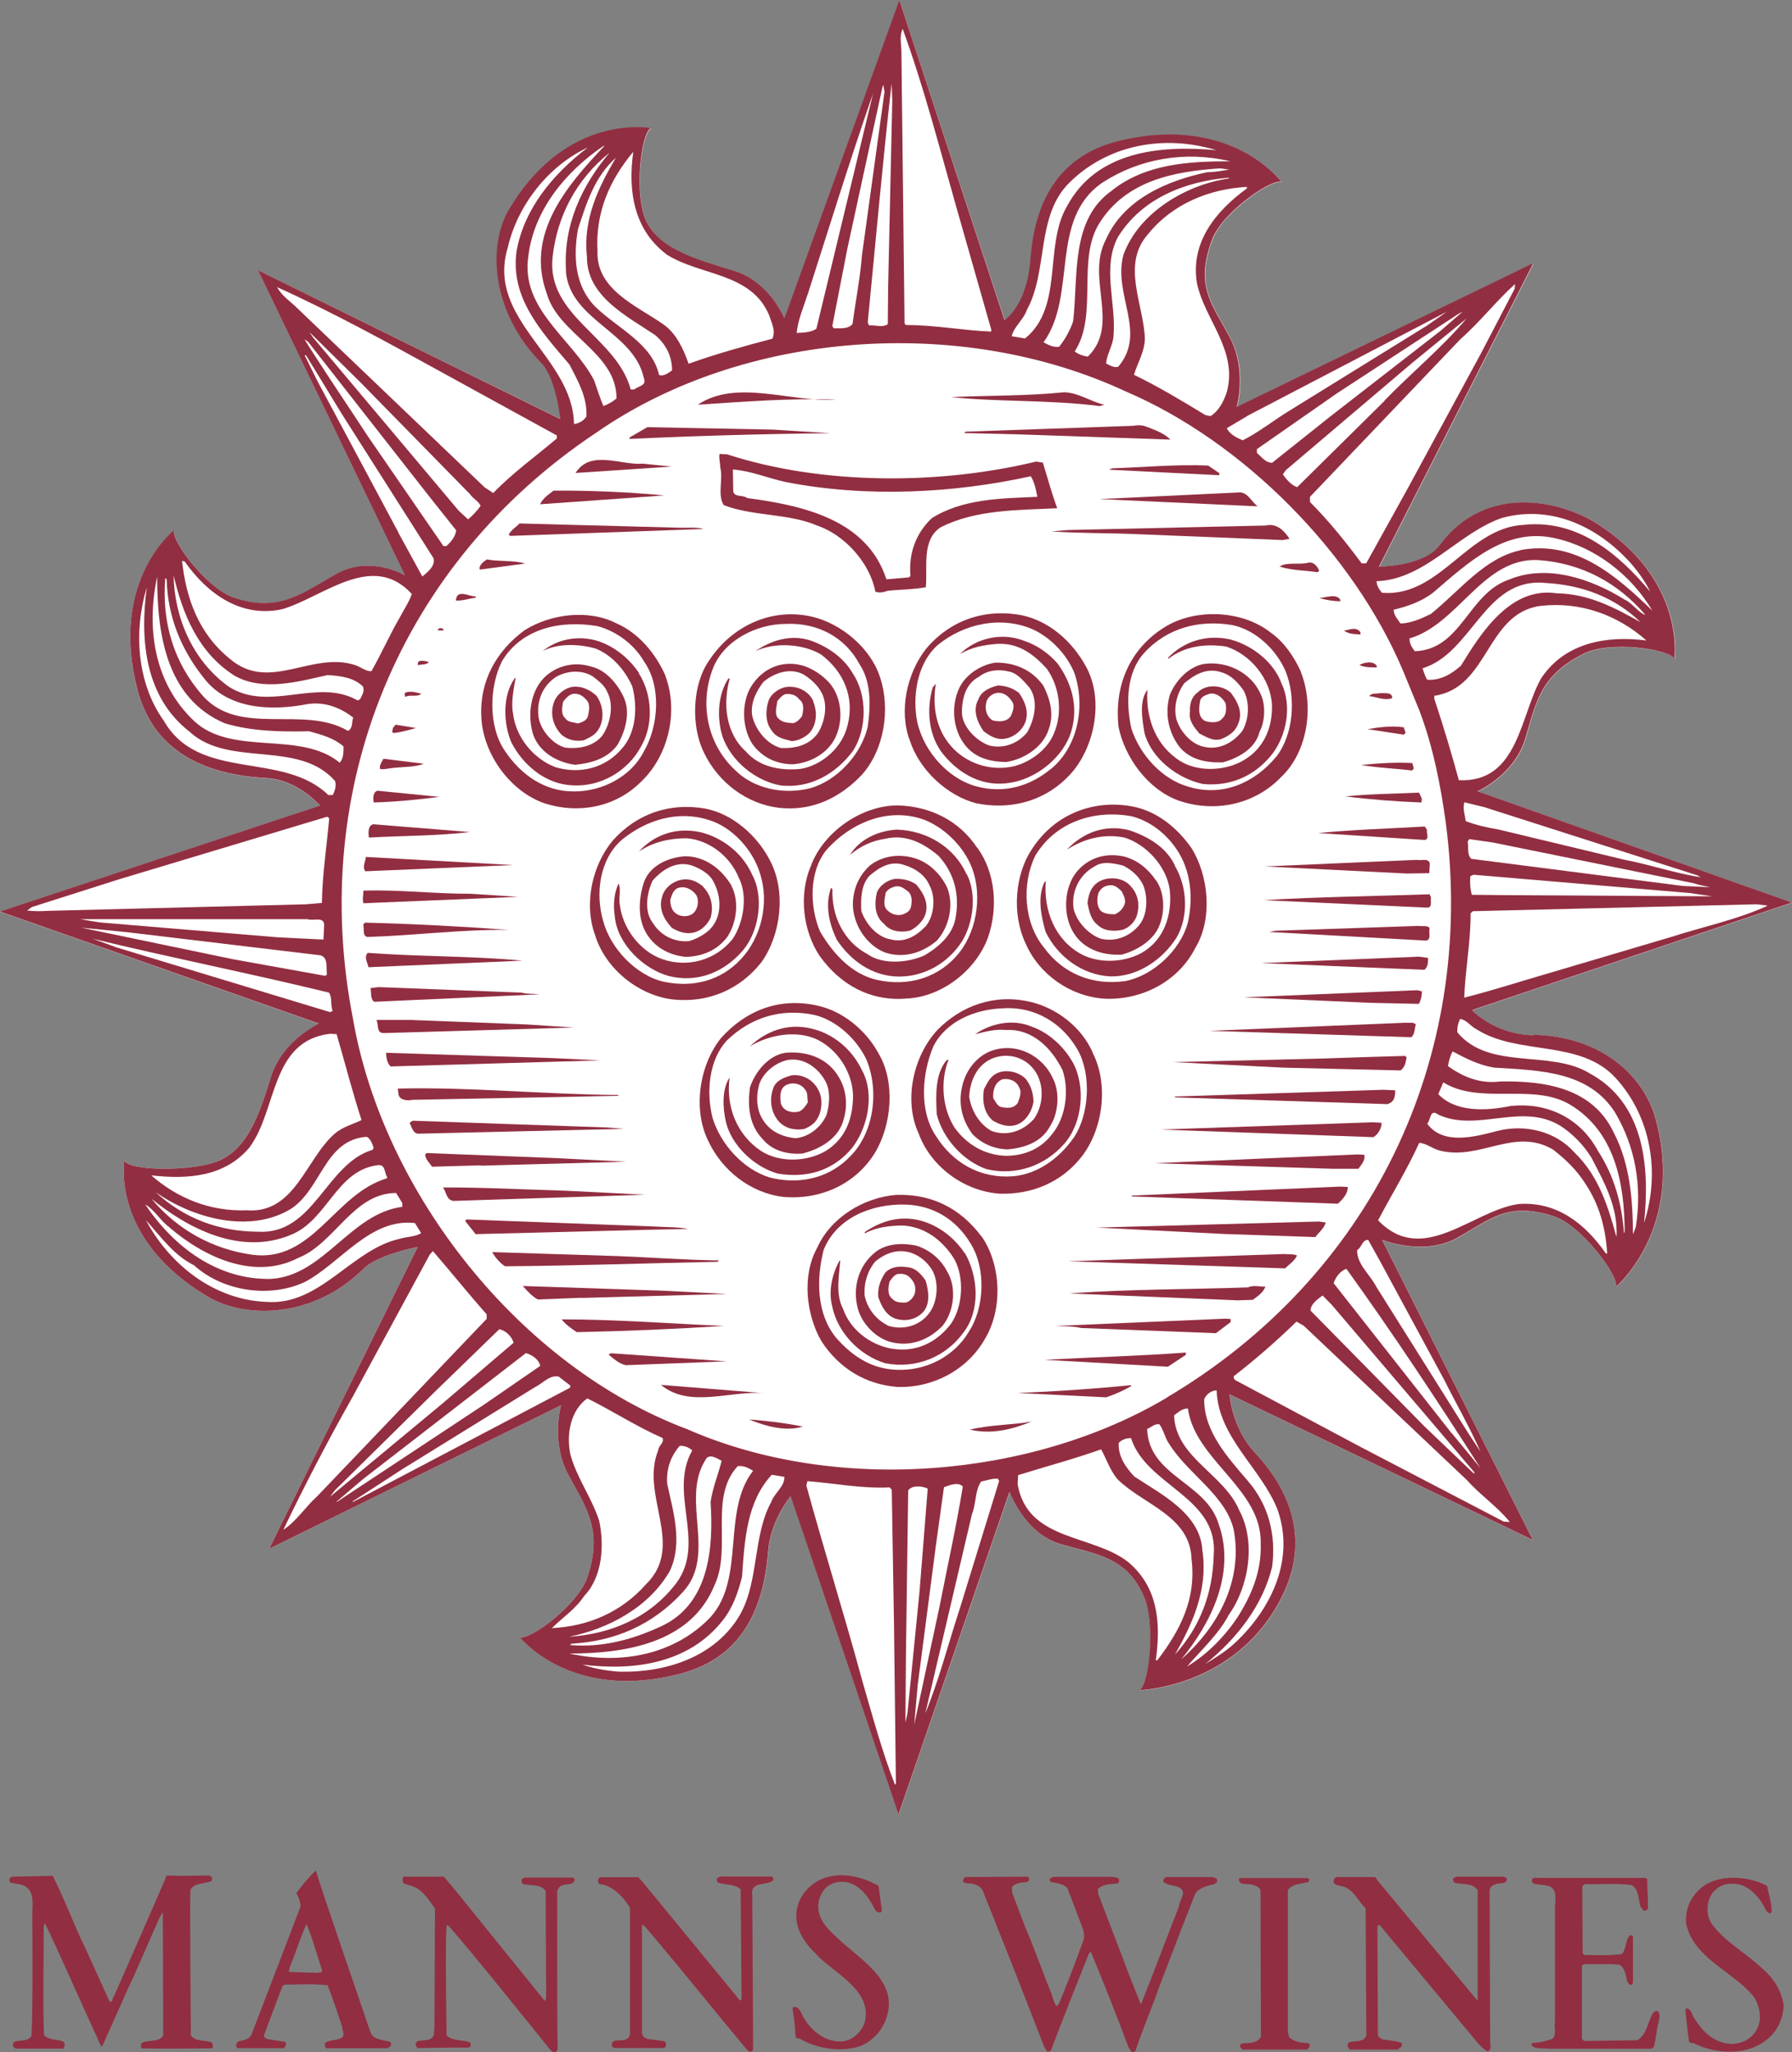 <?xml version="1.0" encoding="UTF-8"?><svg id="a" xmlns="http://www.w3.org/2000/svg" viewBox="0 0 103.65 118.72"><rect x="0" y="0" width="103.65" height="118.72" fill="#808080" stroke="none"/><defs><style>.b{fill:#fff;}.c{fill:#922e41;}</style></defs><path class="b" d="m88.72,59.9c-2.28-.05-3.57-1.46-3.57-1.46l18.51-6.22-18.18-6.44s2.13-.93,2.76-3.04c.62-2.1.86-3.68,3.42-4.94,1.46-.72,4.85-.26,5.21.31,0,0,.67-4.62-4.58-7.87-2-1.24-6.32-2.3-8.99,1.3-.91,1.25-3.52,1.25-3.52,1.25l8.93-17.56-17.16,8.32s.63-2.11-.41-4.05c-.95-1.79-1.87-2.81-1.2-5.06.04-.16.1-.31.15-.47.01-.03.03-.07.04-.11.07-.19.19-.4.33-.61.2-.31.43-.6.71-.86,1.05-1.07,2.53-1.98,2.97-1.85,0,0-2.84-3.88-9.23-2.41-2.39.55-4.94,2.13-5.29,6.89-.2,2.71-1.5,3.52-1.5,3.52L52.03.02l-6.65,18.41s-.83-2.1-2.92-2.74c-2.09-.65-4.57-1.28-5.2-3.21-.51-1.55-.18-4.7.4-5.05,0,0-4.83-.94-8.19,4.69-1.26,2.11-1.05,5.95,1.87,8.91.83.84,1.09,3.21,1.09,3.21L14.93,15.64l8.5,17.65s-1.95-1.16-3.88-.12c-1.93,1.04-3.31,2.33-6.01,1.41-1.55-.53-3.62-3.24-3.46-3.9,0,0-3.79,2.92-2.12,9.26.63,2.37,2.44,4.82,7.47,5.08,1.81.1,3.08,1.59,3.08,1.59L0,52.74l18.45,6.48s-2.13.98-2.78,3.07c-.65,2.09-1.36,4.33-3.29,4.96-1.55.5-4.84.48-5.19-.1,0,0-.8,4.51,4.84,7.86,2.11,1.26,6.04,1.31,9-1.62.84-.82,3.13-1.26,3.13-1.26l-8.59,17.46,16.88-8.3s-.61,2.12.43,4.04c1.05,1.93,2,3.21,1.09,5.91-.52,1.55-3.24,3.62-3.89,3.47,0,0,2.97,3.78,9.31,2.1,2.38-.64,4.69-2.32,5.05-7.08.14-1.81,1.3-3.17,1.3-3.17l6.24,18.4,6.42-18.66s.87,2.44,2.98,3.04c2.11.6,3.84.76,4.82,3.08.63,1.5.29,4.99-.27,5.36,0,0,5.47-.16,8.12-5.2,1.01-1.91,1.78-5.05-1.46-8.55-1.35-1.46-1.46-3.36-1.46-3.36l17.54,8.42-8.72-17.36s2.42.96,4.33-.11c1.92-1.06,2.92-2.13,5.63-1.24,1.55.51,3.71,3.4,3.58,4.06,0,0,4.01-3.43,2.27-9.75-.66-2.37-3.03-4.72-7.04-4.82Z"/><g><g><path class="c" d="m63.86,23.42l-.26.07c-2.83-.37-5.86-.23-8.6-.52,2.19-.1,4.43-.06,6.56-.28.87.04,1.51.54,2.3.72Z"/><path class="c" d="m48.36,23.12c-2.69-.1-5.35.12-8,.29,2.25-1.5,5.35-.13,8-.29Z"/><path class="c" d="m67.71,25.43l-8.7-.3-3.25-.08.09-.08,9.73-.34c.21-.05.49-.04.69.04.51.19,1.06.38,1.44.77Z"/><path class="c" d="m48.05,25.06c-3.9.04-7.78.15-11.64.33v-.08s1.03-.6,1.03-.6l7.23.14,3.37.21Z"/><path class="c" d="m70.52,27.36v.13s-6.37-.32-6.37-.32l.18-.08c1.85-.06,3.72-.24,5.55-.16l.63.43Z"/><path class="c" d="m60.31,26.76l-.38-.06c-5.53,1.34-12.34,1.38-17.88-.42l-.43-.02c-.05.28.04.52.04.78.18.68-.18,1.57.2,2.18,1.68.65,3.76.47,5.4,1.18,1.59.53,3.06,2.17,3.37,3.82.24.11.52.02.74-.05.73-.07,1.47-.07,2.18-.2.11-1.19-.26-2.73.86-3.47,2.01-1.02,4.4-.99,6.74-1.1-.32-.87-.56-1.76-.83-2.64Zm-6.44,3.24c-.91.87-1.32,2.03-1.21,3.32l-.09.08-1.3.11c-1.12-3.46-4.83-4.27-8.05-4.7-.24-.2-.73-.02-.81-.39l-.02-1.26c1.03.07,2.02.5,3.04.72,4.73.93,9.78.64,14.19-.33.22.35.3.77.38,1.19-2.11.09-4.34.11-6.13,1.25Z"/><path class="c" d="m38.85,26.99c-1.85.12-3.71.25-5.56.37.87-1.38,2.62-.43,3.88-.54l1.68.17Z"/><path class="c" d="m72.76,29.29l-9.17-.42,7.99-.38c.57-.1.81.56,1.17.8Z"/><path class="c" d="m31.24,29.17c.16-.35.47-.55.78-.79,2.14-.01,4.34.08,6.4.28l-7.18.51Z"/><path class="c" d="m74.58,31.17l-.39.07-8.65-.35c-1.52-.06-3.18-.04-4.72-.15l.96-.08,11.42-.26c.65-.16,1.1.32,1.39.77Z"/><path class="c" d="m29.5,30.99s-.04-.07-.09-.05c.16-.29.43-.44.64-.66l9.39.25c.41,0,.86-.04,1.26.07l-11.2.4Z"/><path class="c" d="m76.3,33.02l-.09.08c-.73-.11-1.53-.1-2.2-.33.45-.28,1.13-.08,1.66-.22.32-.07.54.23.63.46Z"/><path class="c" d="m77.52,34.69v.09c-.38,0-.83-.07-1.21-.19.39-.02.99-.27,1.21.1Z"/><path class="c" d="m30.37,32.6l-2.62.35c-.07-.25.22-.47.42-.59.71.14,1.52.03,2.2.24Z"/><path class="c" d="m78.69,36.57v.13c-.35-.02-.69-.02-.95-.22.29-.04.72-.26.95.1Z"/><path class="c" d="m75.23,38.82c-.38-.81-.93-1.66-1.71-2.21-1.64-1.32-4.4-1.45-6.19-.31-2.01,1.26-2.9,3.41-2.63,5.77.37,1.77,1.71,3.61,3.47,4.24,2.08.72,4.39.24,5.92-1.35,1.59-1.49,1.93-4.2,1.13-6.14Zm-1.42,4.96c-1.24,1.5-3.09,2.32-5.03,1.74-1.56-.42-2.84-1.85-3.34-3.37-.32-1.46-.3-3.24.74-4.38,1.34-1.47,3.21-1.93,5.11-1.61,1.35.29,2.53,1.42,3.07,2.67.61,1.53.47,3.65-.55,4.96Z"/><path class="c" d="m27.5,34.58c-.38.04-.72.18-1.13.16.04-.71.78-.22,1.14-.24v.08Z"/><path class="c" d="m62.81,38.55c-.79-1.45-2.13-2.63-3.71-2.96-2.18-.41-4.18.31-5.56,1.97-1.08,1.4-1.57,3.56-.91,5.29.55,1.69,2.16,3.19,3.85,3.62,2.17.43,4.25-.23,5.64-1.93,1.25-1.58,1.7-4.17.69-5.99Zm-2.03,5.93c-1.2,1-2.72,1.45-4.34,1-1.75-.5-3.19-2.25-3.44-4.03-.19-1.45.12-3.14,1.24-4.14,1.51-1.23,3.65-1.71,5.51-.9,1.04.49,1.94,1.43,2.39,2.51.65,1.89.24,4.25-1.36,5.57Z"/><path class="c" d="m74.15,39.59c.57,1.27.27,2.92-.55,4.01-.99,1.27-2.41,1.91-4.03,1.75-1.44-.31-2.96-1.45-3.37-2.94-.13-.76-.33-1.87.17-2.51-.11,1.49.39,3.02,1.63,3.94,1.09.87,2.86.8,3.98.11,1.11-.67,1.63-1.84,1.59-3.17-.07-1.5-1.24-2.93-2.65-3.38-1.2-.18-2.4-.02-3.33.7l-.04-.04c.92-.96,2.23-1.38,3.61-1.07,1.25.33,2.55,1.31,2.99,2.62Z"/><path class="c" d="m50.9,39.17c-.55-1.7-2.25-3.09-3.9-3.49-2.38-.56-4.68.54-5.98,2.52-.99,1.4-1.06,3.8-.31,5.32.82,1.74,2.49,2.99,4.35,3.21,1.9.21,3.51-.57,4.77-1.89,1.31-1.44,1.69-3.82,1.07-5.67Zm-.71,2.87c-.37,1.58-1.74,3.11-3.34,3.56-1.54.38-3.27.03-4.36-1.08-1.6-1.51-2.05-3.87-1.23-5.91.64-1.58,2.51-2.52,4.2-2.52,1.82-.08,3.42.76,4.26,2.34.68,1.02.64,2.4.47,3.62Z"/><path class="c" d="m61.17,38.38c.8,1.11,1.22,2.46.8,3.9-.43,1.49-1.98,2.74-3.49,2.99-1.59.29-2.94-.45-3.91-1.62-.87-1.06-1-2.6-.62-3.89l.18-.21c-.21,1.28,0,2.6.86,3.59.88,1.03,2.33,1.5,3.67,1.18.95-.24,1.95-.98,2.31-1.92.51-1.21.31-2.69-.42-3.71-.78-.87-1.68-1.53-2.92-1.44-.75.06-1.47.2-2.11.59.92-.93,2.43-1.28,3.72-.77.74.25,1.38.69,1.93,1.31Z"/><path class="c" d="m79.63,38.52v.09c-.31,0-.71,0-1-.14.23-.15.81-.27,1,.05Z"/><path class="c" d="m38.5,39.11c-.55-1.27-1.55-2.49-2.84-3.05-1.64-.84-3.82-.54-5.31.39-1.65,1.21-2.62,2.96-2.51,5.03.09,2.11,1.66,4.32,3.69,5,1.96.62,4.1.21,5.57-1.28,1.55-1.48,2.16-4.02,1.39-6.09Zm-1.26,4.36c-.73,1.45-2.42,2.33-4.06,2.31-1.69.01-3.06-.98-3.96-2.32-.98-1.4-.94-3.71-.18-5.22,1.15-1.91,3.41-2.38,5.52-2.02,1.09.29,2.13,1.05,2.72,2.09.98,1.41.81,3.71-.04,5.16Z"/><path class="c" d="m49.3,38.92c.87,1.25.86,3.23.04,4.51-.98,1.33-2.5,2.21-4.22,2-1.43-.27-2.83-1.4-3.33-2.82-.33-1.06-.28-2.43.34-3.36h.08c-.41,1.45-.24,3.16.92,4.21.79.91,2,1.13,3.16,1.02,1.26-.2,2.44-1.26,2.73-2.51.43-1.64-.23-3.13-1.53-4.11-1.05-.63-2.7-.72-3.8-.19.88-.61,2.02-1,3.19-.62.95.34,1.87.94,2.42,1.86Z"/><path class="c" d="m25.67,36.44c-.09.07-.23,0-.35.03.02-.19.29-.16.35-.03Z"/><path class="c" d="m36.95,38.95c.77,1.2.87,2.95.14,4.21-.75,1.43-2.34,2.37-3.97,2.27-1.56-.06-2.88-1.17-3.56-2.52-.44-1.08-.5-2.63.18-3.63l.09-.09c-.11.63-.29,1.43-.15,2.12.16,1.34,1.18,2.59,2.45,3.07,1.41.42,2.9.06,3.87-1.11.81-.93.88-2.41.57-3.57-.42-.94-1.18-1.82-2.14-2.19-.98-.27-2.17-.3-3.04.15.8-.64,1.87-.9,2.98-.64,1.04.27,1.98,1,2.59,1.91Z"/><path class="c" d="m73.03,40.45c-.45-1.44-1.96-2.25-3.41-2.04-.88.16-1.63.98-1.95,1.77-.33,1.1-.07,2.24.58,3.06.62.72,1.55.89,2.48.86.87-.24,1.89-.79,2.12-1.76.29-.55.34-1.29.18-1.9Zm-1.22,1.89c-.56.68-1.36,1.08-2.25.84-.71-.18-1.32-.91-1.52-1.59-.17-.73.05-1.49.45-2.06.61-.51,1.31-.93,2.16-.64.57.16.96.6,1.29,1.07.36.7.31,1.7-.12,2.38Z"/><path class="c" d="m60.33,39.64c-.66-.9-1.63-1.32-2.75-1.31-.84.12-1.74.69-2.11,1.5-.47,1.02-.36,2.39.35,3.27.59.76,1.49.97,2.38.98,1.05-.16,2.18-.89,2.48-1.96.3-.87.03-1.75-.35-2.49Zm-.92,2.73c-.55.65-1.36.96-2.21.75-.71-.27-1.48-1.01-1.56-1.81-.02-.83.18-1.74.98-2.16.47-.37,1.09-.46,1.71-.31.51.08.88.56,1.21.93.55.76.29,1.86-.13,2.6Z"/><path class="c" d="m80.53,40.38c-.43.18-.88-.07-1.33-.11.11-.2.47-.13.7-.18.25.03.62-.06.63.29Z"/><path class="c" d="m47.97,39.5c-.42-.46-.91-.78-1.47-.98-1.15-.34-2.22.05-2.91.98-.73.94-.71,2.52-.09,3.51.56.79,1.39,1.2,2.37,1.2,1.02-.08,2.02-.64,2.46-1.57.46-.99.36-2.31-.36-3.14Zm-.67,2.92c-.51.7-1.3.88-2.12.85-.84-.21-1.52-1.1-1.68-1.91-.09-.74.25-1.38.66-1.92.64-.53,1.58-.85,2.36-.4.38.25.77.59.99,1.01.4.7.2,1.73-.21,2.37Z"/><path class="c" d="m71.22,40.1c-.48-.47-1.43-.57-1.94-.05-.34.23-.48.65-.45,1.1-.1.52.25.93.54,1.28.38.18.77.46,1.24.33.42-.16.83-.42.99-.86.31-.66,0-1.29-.39-1.8Zm-.55,1.49c-.21.25-.65.21-.96.12-.46-.24-.36-.81-.28-1.23.12-.24.37-.29.58-.36.4-.03.69.24.88.56.05.29.06.7-.22.9Z"/><path class="c" d="m24.8,38.29c-.12.19-.41.12-.62.19-.11-.38.43-.24.62-.19Z"/><path class="c" d="m36.1,40.38c-.35-.78-1.04-1.63-1.91-1.82-.89-.28-1.83-.1-2.54.48-.95.78-1.17,2.26-.82,3.43.36,1.05,1.4,1.63,2.43,1.77.91-.09,1.85-.34,2.44-1.13.45-.76.78-1.84.4-2.72Zm-1.28,2.2c-.53.6-1.3.75-2.12.67-.76-.2-1.49-1.08-1.56-1.85-.09-.91.26-1.74,1.03-2.25.64-.36,1.49-.42,2.12-.02.3.24.67.5.82.87.43.78.19,1.91-.3,2.59Z"/><path class="c" d="m58.96,40.1c-.34-.28-.76-.43-1.24-.45-.43.11-.97.32-1.13.81-.35.61-.06,1.32.3,1.84.32.23.64.45,1.06.45.6-.03,1.13-.42,1.36-.98.21-.62-.03-1.18-.35-1.66Zm-.5,1.32c-.21.34-.68.35-1.05.25-.38-.24-.48-.73-.33-1.15.11-.24.37-.43.63-.44.37-.03.66.22.84.52.17.26.01.57-.08.82Z"/><path class="c" d="m47.05,40.58c-.24-.56-.83-.89-1.48-.85-.45.03-.96.37-1.12.81-.18.56-.19,1.28.21,1.75.27.41.73.47,1.14.58.4-.03.73-.2,1.02-.47.43-.49.46-1.22.22-1.81Zm-.65.84c-.15.18-.26.33-.5.41-.31-.02-.6-.02-.82-.22-.34-.24-.15-.72-.12-1.05.12-.16.3-.37.49-.41.32-.03.62.07.77.3.32.22.25.64.17.97Z"/><path class="c" d="m81.3,42.38l-.1.12-2.1-.32c.63-.11,1.39-.21,2.09-.11l.11.31Z"/><path class="c" d="m34.46,40.21c-.33-.28-.71-.49-1.19-.49-.5,0-1.02.39-1.21.85-.27.69-.08,1.42.42,1.93.34.3.83.41,1.29.32.31-.14.68-.31.86-.65.36-.59.25-1.44-.16-1.96Zm-.46,1.24c-.08.24-.35.34-.58.4-.24-.08-.58-.06-.72-.3-.28-.23-.18-.66-.13-.96.16-.2.3-.37.55-.45.35-.05.6.11.8.35.24.24.15.66.08.96Z"/><path class="c" d="m24.36,40.14c-.25.2-.64.02-.91.17-.07-.05-.02-.15-.04-.22.23-.15.68-.04.95.04Z"/><path class="c" d="m81.76,44.4c.03.08-.04.12-.09.17-.97-.12-1.99-.15-2.94-.32.93-.09,1.99-.17,2.96-.11l.07.26Z"/><path class="c" d="m24.04,42.12c-.38.1-.83.24-1.27.28-.16-.03-.04-.22-.03-.31l.14-.17c.39.06.77.13,1.16.19Z"/><path class="c" d="m82.24,46.2l-.02.22c-1.43-.05-2.95-.17-4.4-.35,1.39-.15,2.84-.15,4.26-.22l.16.35Z"/><path class="c" d="m24.51,44.18c-.52.21-1.22.17-1.84.25-.22.02-.49.1-.69.05-.04-.25.11-.41.2-.59l2.33.29Z"/><path class="c" d="m82.54,47.99c-.06.2.16.51-.12.6l-6.18-.4c2.04-.2,4.12-.26,6.17-.38l.12.18Z"/><path class="c" d="m68.91,49.05c-.84-1.19-1.97-2.09-3.31-2.38-2.29-.47-4.57.4-5.88,2.4-1.04,1.51-1.19,3.82-.41,5.48.78,1.82,2.6,3.09,4.57,3.22,2.14.1,4.27-.98,5.26-2.94,1.02-1.68.77-4.19-.23-5.78Zm-.22,4.37c-.43,1.55-1.99,3.01-3.59,3.33-1.89.27-3.6-.41-4.71-1.93-1.17-1.42-1.31-3.67-.51-5.32,1.17-1.96,3.42-2.68,5.58-2.28,1.04.27,1.95.96,2.59,1.9.82,1.21.99,2.76.65,4.28Z"/><path class="c" d="m56.52,49.04c-1.03-1.56-2.7-2.4-4.6-2.45-2.09,0-4.31,1.54-5.03,3.53-.7,1.66-.44,3.74.52,5.18,1.2,1.67,2.93,2.64,5.04,2.46,2.02-.09,3.98-1.62,4.68-3.49.62-1.73.45-3.79-.6-5.23Zm-1,6.02c-1.14,1.48-2.94,2.03-4.76,1.63-1.49-.32-2.58-1.53-3.33-2.81-.6-1.42-.65-3.46.37-4.71,1.44-1.62,3.67-2.53,5.76-1.71,1.07.46,2.06,1.41,2.56,2.51.72,1.57.45,3.73-.6,5.09Z"/><path class="c" d="m25.45,46.09c-1.26.17-2.53.29-3.83.33-.05-.23-.06-.59.21-.68l3.63.36Z"/><path class="c" d="m67.95,50.08c.72,1.19.82,2.92.1,4.16-.82,1.29-2.27,2.28-3.84,2.24-1.61-.08-3.03-1.14-3.73-2.57-.25-.87-.49-1.97-.08-2.86l.09-.08c-.14,1.66.51,3.38,2.04,4.22,1.05.56,2.45.49,3.47-.05,1.33-.74,1.81-2.21,1.66-3.65-.17-1.35-1.34-2.64-2.62-3.04-1.22-.24-2.35.07-3.33.7.92-.98,2.2-1.49,3.62-1.12,1.03.35,2.11.94,2.63,2.04Z"/><path class="c" d="m44.56,49.82c-.74-1.47-2.18-2.75-3.79-3.05-2.05-.35-3.92.3-5.3,1.82-1.21,1.42-1.72,3.68-1.05,5.5.59,1.95,2.53,3.51,4.54,3.73,2.03.2,3.85-.59,5.09-2.17,1.12-1.59,1.42-4.06.51-5.83Zm-1.72,5.68c-1.14,1.21-2.7,1.64-4.4,1.3-1.62-.34-3.13-1.93-3.55-3.52-.47-1.59-.21-3.6,1.1-4.72,1.4-1.13,3.21-1.7,5-1.13,1.37.41,2.56,1.74,2.97,3.1.55,1.69.08,3.7-1.12,4.97Z"/><path class="c" d="m55.92,50.57c.59,1.15.38,2.81-.28,3.89-.82,1.27-2.19,2.04-3.66,2.03-1.52-.01-2.78-.92-3.58-2.13-.43-.89-.7-1.99-.33-3.01l.08.1c-.06,1.51.64,3.01,2.02,3.74.9.64,2.36.5,3.29.08.83-.48,1.62-1.18,1.8-2.12.27-1.37-.06-2.65-.98-3.65-.85-.71-1.87-1.27-3.08-.98-.74.11-1.43.41-2.04.94.56-.93,1.66-1.41,2.72-1.47,1.73.06,3.31,1,4.03,2.59Z"/><path class="c" d="m82.7,49.95l-.03.56-1.3.02-8.22-.41,8.78-.38c.26.06.71-.12.77.21Z"/><path class="c" d="m43.48,50.55c.74,1.31.43,3.33-.52,4.44-1.1,1.27-2.63,1.88-4.28,1.47-1.47-.41-2.98-1.86-3.12-3.45-.1-.62-.05-1.36.22-1.9.16.36-.01.83.07,1.22.15,1.35,1.17,2.72,2.48,3.16,1.46.5,3.08.05,4.05-1.18.63-.94.89-2.49.35-3.54-.5-1.23-1.69-2.17-3.01-2.28-1.01,0-1.95.22-2.77.77.93-1.01,2.2-1.42,3.57-1.12,1.26.31,2.4,1.19,2.96,2.4Z"/><path class="c" d="m27.17,48.13c-1.89.23-3.88.21-5.83.32-.04-.26-.07-.71.26-.77l5.57.45Z"/><path class="c" d="m66.87,50.94c-.47-.69-1.09-1.2-1.88-1.4-1.04-.22-2.04.07-2.73.91-.68.86-.78,2.29-.29,3.28.55,1.13,1.73,1.56,2.92,1.49.9-.25,1.9-.85,2.21-1.79.29-.8.24-1.8-.22-2.49Zm-1,2.6c-.55.64-1.36.96-2.2.76-.72-.25-1.4-.99-1.57-1.73-.15-1.04.35-1.98,1.21-2.45.49-.33,1.11-.18,1.65-.05.51.25.99.68,1.2,1.23.24.68.2,1.67-.29,2.24Z"/><path class="c" d="m54.8,51.38c-.37-.81-1.08-1.5-1.91-1.74-.9-.27-1.87-.13-2.58.43-.64.6-.97,1.35-.98,2.25.02,1.18.78,2.35,1.86,2.78,1.1.36,2.16.01,2.98-.67.72-.78,1.01-2.04.63-3.05Zm-1.29,2.23c-.52.54-1.2.94-1.99.73-.8-.13-1.45-.91-1.7-1.64-.04-.71-.01-1.5.45-2.02.55-.48,1.24-.94,2.07-.63.58.18,1.16.55,1.42,1.16.38.69.28,1.81-.25,2.41Z"/><path class="c" d="m82.77,51.9c-.05.24.12.65-.29.6l-9.39-.43c3.18-.19,6.41-.23,9.6-.34l.08.18Z"/><path class="c" d="m42.31,51.23c-.58-.97-1.53-1.7-2.69-1.7-.94.07-2.01.51-2.37,1.49-.3.92-.38,2.01.08,2.87.49.9,1.36,1.36,2.31,1.46.96-.01,1.85-.37,2.44-1.17.53-.82.69-2.05.23-2.93Zm-.97,2.16c-.28.52-.92.88-1.48,1.05-.83.08-1.64-.32-2.07-1.01-.56-.69-.38-1.74-.05-2.48.56-.65,1.38-1.18,2.29-.88.43.16.85.39,1.13.75.47.72.64,1.79.18,2.57Z"/><path class="c" d="m65.46,51.34c-.36-.52-1.13-.65-1.71-.43-.59.23-.79.76-.85,1.34.11.46.17.95.63,1.29.35.33.96.35,1.42.24.38-.13.73-.49.82-.87.16-.57.06-1.14-.31-1.58Zm-.45,1.06c-.12.23-.3.4-.54.49-.3-.01-.6-.02-.81-.21-.23-.27-.22-.68-.13-1.01.11-.25.33-.42.59-.45.34-.07.55.14.76.34.12.26.29.54.13.83Z"/><path class="c" d="m21.12,50.39c-.18-.26.03-.55.04-.82l8.52.47-8.56.36Z"/><path class="c" d="m52.99,51.16c-.35-.24-.76-.34-1.24-.32-.42.07-.9.39-1.04.82-.14.64-.12,1.35.43,1.79.35.44.99.51,1.5.38.35-.17.65-.46.82-.78.33-.7-.02-1.37-.47-1.89Zm-.33,1.37c-.04.19-.27.3-.45.37-.33.09-.67-.02-.9-.26-.26-.25-.13-.7-.08-1,.12-.21.34-.3.54-.36.34-.07.54.14.77.3.25.25.21.64.13.96Z"/><path class="c" d="m40.67,51.28c-.33-.26-.7-.47-1.19-.4-.51.07-1.04.45-1.18.98-.22.69.09,1.31.56,1.81.36.22.79.38,1.24.28.45-.09.82-.47,1-.86.19-.67.03-1.32-.44-1.8Zm-.55,1.53c-.25.23-.67.24-.95.08-.32-.18-.4-.52-.4-.84.09-.29.2-.67.56-.71.38-.08.77.16.97.48.13.31.07.74-.18.99Z"/><path class="c" d="m82.69,53.68c-.07.24.12.68-.21.73l-9.08-.5.39-.07,8.26-.28c.21.04.49-.05.64.12Z"/><path class="c" d="m21.98,52.21l-.96.04c-.07-.22,0-.49,0-.73,2.02-.07,4.15.19,6.19.18l2.76.18-7.99.33Z"/><path class="c" d="m82.6,55.41c0,.26,0,.51-.21.69l-9.44-.39,9.12-.37.52.07Z"/><path class="c" d="m29.4,53.79c-2.77-.03-5.42.33-8.17.41-.28-.09-.15-.48-.22-.7l.09-.13c2.8.07,5.6.22,8.3.42Z"/><path class="c" d="m82.24,57.34c.01.22-.05.51-.17.73l-2.77-.06-7.36-.32,10.03-.41.26.06Z"/><path class="c" d="m21.31,55.95c-.04-.26-.28-.58-.04-.83,3.01.22,6.11.18,8.95.45l-8.91.38Z"/><path class="c" d="m81.89,59.27c-.08.23-.04.54-.26.73l-11.68-.37,11.38-.47c.19.03.44-.06.56.11Z"/><path class="c" d="m63.21,60.9c-.66-1.51-2.12-2.6-3.63-2.95-2.04-.47-3.96.2-5.37,1.64-1.38,1.5-1.96,4.04-1.08,5.97.72,1.95,2.64,3.34,4.68,3.49,1.89.06,3.63-.67,4.79-2.19,1.21-1.6,1.53-4.14.6-5.96Zm-1.12,4.93c-.82,1.17-2.07,2.09-3.49,2.21-1.89.15-3.49-.76-4.48-2.35-.97-1.45-.79-3.62-.13-5.17.74-1.45,2.4-2.13,3.97-2.19,1.92-.14,3.51.87,4.39,2.43.78,1.42.66,3.71-.25,5.06Z"/><path class="c" d="m31.17,57.52l-9.52.43c-.25-.16-.16-.53-.22-.79l.48-.06,8.26.32c.3.09.67.06.99.09Z"/><path class="c" d="m62.05,61.45c.76,1.4.57,3.5-.49,4.71-1.1,1.26-2.79,1.88-4.5,1.47-1.36-.47-2.54-1.79-2.88-3.18-.05-1.07-.11-2.34.59-3.14h.09c-.49,1.26-.35,2.83.36,3.93.73,1,1.75,1.57,2.95,1.62,1.05,0,2.03-.38,2.71-1.29.77-.95.97-2.49.58-3.66-.62-1.26-1.73-2.41-3.27-2.33-.64-.06-1.22.1-1.79.25.88-.62,2.17-.92,3.28-.44.95.33,1.85,1.13,2.37,2.07Z"/><path class="c" d="m50.81,60.93c-.73-1.36-2.12-2.49-3.63-2.78-2.15-.45-4.06.32-5.47,1.89-1.26,1.56-1.66,4.14-.73,5.99.81,1.7,2.42,2.95,4.26,3.2,2.18.21,4.24-.71,5.37-2.55.97-1.61,1.19-4.11.2-5.75Zm-1.78,6.11c-1.22,1.16-2.89,1.49-4.52,1.07-1.54-.48-2.84-1.93-3.3-3.46-.37-1.47-.21-3.34.83-4.46,1.39-1.35,3.16-1.88,5.06-1.48,1.28.3,2.49,1.43,3.03,2.62.74,1.82.42,4.34-1.11,5.71Z"/><path class="c" d="m81.36,61.16c-.05.28-.09.57-.35.76l-6.75-.16-6.4-.32,8.68-.21c1.58-.05,3.16-.11,4.74-.15l.08.09Z"/><path class="c" d="m49.89,61.97c.71,1.36.29,3.29-.61,4.44-1.12,1.34-2.64,1.75-4.28,1.48-1.35-.37-2.7-1.62-3.02-3.02-.18-.81-.23-1.86.22-2.54-.23,1.71.44,3.33,1.82,4.25,1.09.7,2.7.63,3.77-.02,1.16-.74,1.55-1.91,1.55-3.22-.05-1.23-.75-2.42-1.84-3.08-1.25-.75-3.01-.42-4.13.27.95-.89,2.17-1.35,3.52-1.04,1.3.28,2.43,1.23,3,2.49Z"/><path class="c" d="m22.21,59.76c-.47.01-.29-.51-.44-.76h1.99s6.71.26,6.71.26l2.72.18-10.98.32Z"/><path class="c" d="m60.92,62.43c-.58-1.37-2.17-2.19-3.64-1.62-.84.34-1.43,1.15-1.62,2-.26,1.05,0,2,.59,2.8.55.55,1.22.84,2,.88.97-.08,1.99-.4,2.49-1.35.48-.74.57-1.93.18-2.72Zm-1.15,2.33c-.61.67-1.52.99-2.42.66-.73-.4-1.17-1.2-1.29-1.97.04-.97.49-1.94,1.46-2.27.99-.32,2.03.09,2.5,1.04.38.79.28,1.85-.25,2.55Z"/><path class="c" d="m48.53,62.33c-.62-1.09-1.78-1.52-3.01-1.44-1.02.09-1.84,1.09-2.14,2.01-.15,1.09-.05,2.17.72,2.98.57.69,1.43.91,2.3.85,1.03-.25,2.14-.89,2.4-2,.25-.82.14-1.72-.27-2.4Zm-.71,2.13c-.3.73-1.02,1.31-1.8,1.38-.79-.07-1.53-.41-1.94-1.14-.34-.57-.35-1.35-.16-2,.26-.7.96-1.25,1.67-1.39.92-.13,1.72.45,2.15,1.23.3.53.25,1.31.08,1.91Z"/><path class="c" d="m80.7,63.07c0,.2-.01.51-.21.68l-.22.12-12.29-.39-.04-.05,12.07-.39.69.03Z"/><path class="c" d="m59.32,62.4c-.44-.43-1.22-.59-1.76-.26-.33.2-.48.56-.65.87-.1.65-.02,1.34.51,1.81.36.21.8.38,1.25.28.63-.14,1.02-.8,1.11-1.38-.02-.49-.15-.94-.46-1.32Zm-.46,1.41c-.24.34-.66.3-1.01.21-.22-.12-.26-.3-.4-.49-.03-.47.09-.91.53-1.1.37-.06.81.07.97.48.17.28.01.63-.09.91Z"/><path class="c" d="m22.59,61.69c-.22-.22-.24-.51-.26-.79l9.74.31,2.64.13-12.12.35Z"/><path class="c" d="m47.36,63.1c-.27-.58-.86-.97-1.56-.9-.4.11-.94.29-1.08.77-.23.63-.13,1.36.3,1.87.37.43.93.56,1.49.47.28-.11.62-.31.77-.61.27-.43.31-1.16.08-1.6Zm-1.14,1.2c-.42.1-.93-.02-1.06-.49-.04-.35-.07-.81.27-1.02.35-.21.88-.14,1.12.22.2.19.12.49.18.75-.12.2-.27.42-.5.54Z"/><path class="c" d="m79.91,64.94c.02.3-.2.68-.47.84l-12.33-.44,12.29-.42.52.03Z"/><path class="c" d="m35.77,63.39l-11.89.23c-.32.06-.82.04-.84-.39l-.03-.26c4.22-.1,8.47.34,12.73.37l.04.05Z"/><path class="c" d="m78.91,66.8c.08.31-.17.57-.34.81h-1.47s-10.26-.32-10.26-.32h-.13s11.82-.51,11.82-.51l.39.02Z"/><path class="c" d="m24.18,65.58c-.3-.02-.37-.41-.49-.63l.18-.12,11.25.39.95.08-11.89.28Z"/><path class="c" d="m77.95,68.66c.03.36-.29.73-.57.97l-11.9-.42-.04-.05,12.08-.52.44.02Z"/><path class="c" d="m27.81,67.41l-2.82.08c-.13-.2-.39-.43-.4-.71l.09-.08,7.44.29,4.1.21-8.42.23Z"/><path class="c" d="m76.68,70.72c-.09.34-.39.55-.6.84l-5.28-.18-7.35-.37,12.85-.35.39.06Z"/><path class="c" d="m56.78,71.54c-1.22-1.64-2.88-2.49-4.95-2.42-1.87.15-3.79,1.31-4.57,3.07-.89,1.61-.63,3.87.25,5.39,1.03,1.59,2.59,2.52,4.42,2.65,2.03.06,4.02-.98,5.04-2.78,1.04-1.73.94-4.27-.18-5.91Zm-.75,5.51c-.81,1.36-2.33,2.17-3.88,2.19-1.59.04-2.79-.71-3.81-1.88-1.11-1.38-1.13-3.35-.7-5.06.76-1.88,2.8-2.66,4.68-2.62,1.63.03,2.99.85,3.83,2.27.88,1.42.81,3.71-.13,5.11Z"/><path class="c" d="m26.19,69.46c-.38-.07-.37-.52-.57-.77,2.31-.01,4.77.12,7.14.19l4.55.23-11.12.36Z"/><path class="c" d="m55.82,72.5c.76,1.35.9,3.3-.1,4.59-1.02,1.4-2.72,2.11-4.51,1.77-1.49-.45-2.77-1.77-3.08-3.31-.23-.9.02-1.89.43-2.63h.04c-.07.92-.28,1.94.16,2.79.42,1.21,1.57,2.08,2.79,2.3,1.42.25,2.63-.35,3.45-1.43.7-1.01.79-2.69.19-3.76-.68-1.09-1.73-1.88-3.02-1.93-.76.02-1.5.1-2.15.46v-.08c.93-.63,2-.97,3.2-.67,1.03.27,1.96.96,2.59,1.91Z"/><path class="c" d="m75.02,72.63c-.13.3-.47.52-.69.74l-12.56-.41,12.51-.42c.25.03.52-.01.73.08Z"/><path class="c" d="m39.76,71.09l-2.39.05-9.86.25-.61-.77.09-.08,10.91.41c.57.04,1.26.02,1.85.13Z"/><path class="c" d="m54.77,73.53c-.37-.73-1.06-1.26-1.79-1.48-.79-.16-1.63-.12-2.27.32-1.06.79-1.43,2.13-1.08,3.37.24.83.99,1.62,1.82,1.87,1.16.34,2.28-.09,3.08-.93.66-.83.82-2.23.24-3.15Zm-1.08,2.5c-.56.69-1.47.91-2.29.67-.72-.35-1.23-.99-1.39-1.76-.05-.73.17-1.43.62-1.97.58-.48,1.29-.75,2.07-.5.5.17.98.56,1.25,1.06.38.72.27,1.88-.26,2.5Z"/><path class="c" d="m73.19,74.44c-.14.34-.43.53-.73.75l-.87.03-9.74-.4c3.41-.25,6.95-.23,10.34-.35.29-.15.72-.03,1-.04Z"/><path class="c" d="m41.49,72.99c-4.09.08-8.21.23-12.28.26-.29-.19-.58-.52-.74-.82l7.28.23c1.83.07,3.92.23,5.84.25l-.09.08Z"/><path class="c" d="m53.53,74.07c-.18-.28-.49-.63-.83-.73-.51-.11-1.1-.13-1.49.27-.27.41-.46.85-.41,1.42.18.52.45,1.07,1.02,1.26.55.16,1.09.05,1.49-.31.53-.47.41-1.31.23-1.9Zm-.65.83c-.08.19-.3.44-.54.45-.27,0-.54-.01-.72-.21-.32-.24-.24-.68-.17-1,.13-.18.3-.45.54-.45.3-.03.55.07.72.3.23.25.3.6.17.92Z"/><path class="c" d="m33.67,75.07l-2.56.1c-.33-.17-.63-.51-.87-.78l8.05.27,3.76.19-8.38.23Z"/><path class="c" d="m71.19,76.47l-.86.65-7.79-.3c-.48-.12-1.01-.09-1.52-.12l9.86-.42.3.02v.17Z"/><path class="c" d="m41.87,76.7c-2.81.18-5.65.3-8.51.36-.31-.21-.65-.44-.87-.74,3.19,0,6.34.25,9.38.38Z"/><path class="c" d="m68.58,78.38l-1.03.68-7.13-.4c2.72-.15,5.47-.22,8.17-.42v.13Z"/><path class="c" d="m36.21,78.97c-.4-.07-.7-.37-1.01-.61l.13-.08,6.7.47-5.82.22Z"/><path class="c" d="m65.45,80.17c-.44.26-.96.49-1.47.66l-5.11-.25c2.21-.09,4.38-.24,6.53-.45l.04.04Z"/><path class="c" d="m44.23,80.59c-1.99-.17-4.34.9-6-.48l6,.48Z"/><path class="c" d="m59.67,82.23c-1.06.43-2.27.77-3.57.47,1.15-.29,2.4-.26,3.57-.47Z"/><path class="c" d="m46.43,82.52c-.98.32-2.22-.04-3.1-.41,1.07.08,2.1.21,3.1.41Z"/><path class="c" d="m88.71,59.89c-2.28-.05-3.57-1.46-3.57-1.46l18.51-6.22-18.19-6.44s2.13-.93,2.76-3.04c.63-2.1.86-3.68,3.43-4.94,1.46-.72,4.84-.26,5.2.31,0,0,.67-4.62-4.58-7.87-2-1.24-6.32-2.3-8.99,1.3-.91,1.25-3.52,1.25-3.52,1.25l8.93-17.56-17.16,8.32s.62-2.11-.41-4.05c-.96-1.79-1.87-2.81-1.2-5.06.04-.16.1-.31.15-.47.01-.03.03-.07.04-.11.07-.2.19-.4.33-.61.2-.31.44-.6.71-.86h0c1.05-1.07,2.53-1.98,2.97-1.86,0,0-2.84-3.88-9.23-2.41-2.4.55-4.94,2.13-5.29,6.89-.2,2.71-1.5,3.52-1.5,3.52L52.02,0l-6.65,18.41s-.83-2.1-2.92-2.74c-2.09-.65-4.57-1.28-5.2-3.21-.51-1.55-.18-4.7.39-5.05,0,0-4.83-.94-8.19,4.69-1.26,2.11-1.05,5.95,1.87,8.92.83.84,1.09,3.22,1.09,3.22L14.92,15.63l8.5,17.65s-1.95-1.16-3.88-.12c-1.93,1.04-3.31,2.33-6.01,1.41-1.55-.53-3.62-3.24-3.46-3.9,0,0-3.78,2.92-2.11,9.26.63,2.37,2.43,4.82,7.47,5.08,1.81.1,3.08,1.59,3.08,1.59L0,52.73l18.45,6.48s-2.13.98-2.78,3.08c-.65,2.09-1.35,4.33-3.29,4.96-1.55.5-4.84.48-5.19-.1,0,0-.8,4.52,4.84,7.86,2.11,1.26,6.04,1.31,9-1.62.83-.82,3.13-1.26,3.13-1.26l-8.59,17.46,16.88-8.3s-.61,2.12.43,4.04c1.05,1.93,2,3.21,1.09,5.91-.52,1.55-3.24,3.62-3.9,3.47,0,0,2.97,3.78,9.31,2.1,2.38-.64,4.69-2.32,5.05-7.08.14-1.81,1.3-3.17,1.3-3.17l6.24,18.4,6.42-18.67s.87,2.44,2.98,3.04c2.11.6,3.84.76,4.82,3.08.63,1.5.29,4.99-.27,5.36,0,0,5.47-.16,8.12-5.2,1.02-1.91,1.79-5.05-1.46-8.55-1.35-1.46-1.46-3.36-1.46-3.36l17.54,8.42-8.72-17.36s2.42.96,4.33-.11c1.92-1.06,2.92-2.13,5.63-1.24,1.55.51,3.72,3.4,3.58,4.06,0,0,4.01-3.43,2.27-9.75-.66-2.37-3.03-4.72-7.04-4.82Zm13.51-7.49c-1.74.8-3.7,1.2-5.56,1.8l-7.26,2.15c-1.56.45-3.12.96-4.71,1.36.06-1.6.38-3.25.37-4.88l.13-.12,16.41-.4.6.07Zm-15.14-.62l-1.95-.02c-.09-.33-.12-.7-.08-1.08l.18-.08,12.52,1.06,1.29.19-11.96-.07Zm10.26-.53l-12.24-1.57c-.27-.26-.14-.68-.21-1.01l.1-.13,1.38.2,11.63,2.36c.28.11.6.14.9.22l-1.55-.07Zm-11.52-4.57l12.37,3.96.17.1c-1.39-.2-2.94-.73-4.37-1l-7.33-1.76c-.66-.11-1.28-.25-1.88-.48-.05-.36-.19-.74-.08-1.09l1.11.27Zm3.36-7.51c-1.26,2.14-1.32,6.13-4.8,5.96-.43-1.58-.9-3.15-1.42-4.71v-.17c3.17-.47,2.97-4.74,6.12-5.2,2.34-.27,4.49.53,6.15,2-2.28-.3-4.68.12-6.05,2.13Zm.19-5.45c2.15.12,4.01.82,5.52,2.27-1.49-.83-2.98-1.64-4.86-1.67-2.67-.4-4.38,2.31-5.53,4.19-.57.5-1.19.86-1.95.81-.13-.21-.19-.44-.27-.66,2.9-.89,3.58-5.28,7.1-4.94Zm-7.53,3.96c-.17-.23-.33-.46-.31-.75,2.84-.83,4.26-4.72,7.47-4.53,2.48.18,4.58,1.31,6.17,3.17-.4-.12-.76-.7-1.21-.89-1.86-1.16-4.43-2.08-6.66-1.16-2.39.8-2.75,4.04-5.45,4.15Zm6.11-5.85c-2.08.44-3.5,2.32-5.18,3.68-.55.27-1.12.53-1.76.56-.17-.25-.4-.49-.4-.8.8-.19,1.58-.46,2.26-.97,2.07-1.77,4.22-3.83,7.1-3.16,2.29.51,4.37,2.11,5.6,4.18-2.12-2.05-4.47-4.09-7.63-3.5Zm-1.04-1.88c2.83-.75,5.49.51,7.37,2.58.43.48.88,1.1,1.17,1.7-1.84-2.21-4.21-4.2-7.31-3.87-3.26.16-4.85,4.21-8.21,3.93-.16-.2-.3-.42-.31-.67,2.83-.09,4.74-2.82,7.29-3.67Zm.72-13.51l-.02.26-1.96,3.76-4.29,7.91-2.34,4.22h-.26c-.96-1.29-1.91-2.47-2.99-3.55v-.3s8.7-9.12,8.7-9.12c1.15-1.01,2.02-2.16,3.15-3.18Zm-7.54,6.74l-5.06,5c-.34-.11-.62-.44-.83-.74l.18-.25,7.34-6.23,3.11-2.54c-1.38,1.65-3.2,3.15-4.75,4.75Zm4.51-5.15l-1.27,1.1-6.41,4.98-3.34,2.66c-.38,0-.61-.34-.88-.57v-.22s4.59-3.2,4.59-3.2l7.08-4.63.23-.12Zm-12.44,6.02l11.53-6.02-1.16.81-8.05,4.98c-.87.54-1.7,1.2-2.6,1.65-.35-.15-.75-.34-.92-.7l1.21-.72Zm-.04-13.15c-1.81,1.32-3.3,3.14-2.88,5.53.48,2.12,2.36,3.84,1.72,6.25-.18.53-.45,1.08-.94,1.39l-.3-.06c-1.36-.83-2.71-1.64-4.13-2.33.21-.71.61-1.3.63-2.1-.07-1.97-1.37-4.27.17-6.02,1.45-1.8,3.59-2.63,5.73-2.75v.09Zm-7.41,10.3c-.26.11-.5-.07-.73-.17.03-.55.4-1.03.43-1.63.15-1.91-.67-3.9.24-5.67,1.4-2.28,3.94-3.24,6.41-3.45l.04.04c-2.43.34-5.22,1.94-6.12,4.42-.62,2.29,1.37,4.47-.28,6.45Zm-1.79-.57c-.27-.04-.54-.13-.76-.3,1.39-2.12.08-5.35,1.46-7.47,1.56-2.44,4.34-2.95,6.96-3.12l.52.07c-.38.06-.82.15-1.27.15-2.29.48-4.84,1.55-5.87,3.91-1.17,2.23.85,4.89-1.03,6.75Zm1.44-9.64c-2.46,1.69-1.98,4.91-2.29,7.6-.18.53-.46,1.03-.81,1.47-.36.04-.62-.11-.9-.26,1.97-2.74.3-7.12,3.41-9.24,2.13-1.38,4.77-1.85,7.39-1.23-2.46,0-4.87.16-6.8,1.65Zm-4.99,6.98c1.28-2.26.52-5.48,2.49-7.41,2.24-2.21,5.49-2.79,8.5-1.87-3.32-.31-6.96.08-8.65,3.25-1.34,2.29-.17,5.81-2.42,7.64l-.77-.13c.11-.53.66-.94.86-1.48ZM52.21,1.67c1.22,3.34,2.11,6.81,3.09,10.26l2.03,7.12v.13c-1.62-.06-3.23-.38-4.93-.38l-.08-.09-.18-15.53c.02-.51-.15-1.05.07-1.51Zm-.6,4.13l-.24,10.78-.02,2.17c-.29.22-.77.04-1.09.07l-.07-.18c.46-4.66.86-9.23,1.38-13.81l.04.96Zm-.52-.89l.07.4-1.3,9.43c-.11,1.36-.37,2.66-.55,4-.24.3-.69.25-1.09.25l-.08-.13.87-4.47,2.03-9.35.05-.13Zm-4.38,12.14c1.25-3.89,2.45-7.8,3.79-11.65-1.09,4.54-2.19,9.08-3.28,13.62-.32.21-.74.22-1.14.24.07-.75.4-1.5.63-2.22Zm-8.2-2.36c1.95,1.28,4.93,1.04,5.98,3.55.13.43.39.86.19,1.35-1.63.43-3.25.88-4.85,1.45-.29-.81-.69-1.75-1.48-2.29-1.48-1.04-3.88-1.99-3.79-4.22-.13-2.26.72-4.14,2.07-5.75-.32,2.25.03,4.48,1.88,5.9Zm-2.89-5.56c-1,1.7-1.91,3.55-1.67,5.72-.03,2.29,2.34,3.45,3.94,4.53.63.53.99,1.24.98,2.05-.23.15-.48.36-.75.26-.4-1.83-2.43-2.71-3.7-3.96-1.17-1.2-1.27-2.87-.99-4.47.49-1.51.96-3.04,2.2-4.14Zm-2.89,6.57c.24,2.84,3.93,3.48,4.51,6.17.19.46-.35.46-.55.66h-.21c-.81-3.04-4.87-4.22-4.52-7.65.27-2.4,1.37-4.49,3.29-6.04-1.59,1.88-2.69,4.19-2.51,6.85Zm2.23-7.26c-2.18,2.3-4.59,5.11-3.33,8.55.67,2.36,4.04,3.4,4.03,6.06-.24.2-.48.33-.76.44-.21-.5-.36-1-.54-1.5-1.28-2.42-4.26-4.1-3.8-7.17.32-2.66,2.14-4.88,4.35-6.38h.04Zm-5.59,5.88c.55-2.4,2.31-4.71,4.63-5.79-2.02,1.54-3.68,3.54-4.12,5.99-.38,2.69,1.39,4.61,3.06,6.57.48.94,1.03,1.86.98,3-.17.26-.43.4-.72.44-.06-3.88-5.1-6.03-3.83-10.21Zm-13.34,2.29c3.27,1.48,6.41,3.21,9.55,4.94l6.63,3.64v.17c-1.2,1.02-2.59,2.02-3.68,3.16l-.5-.33-11.01-10.53c-.37-.33-.75-.6-.99-1.05Zm2.11,2.96l-.24-.36,2.97,2.93,6.31,6.44c.16.25.51.42.62.68-.2.28-.47.58-.73.78l-.54-.5-8.39-9.98Zm8.25,11.1c-.05.37-.28.65-.57.92h-.17s-4.37-6.35-4.37-6.35c-1.22-1.87-2.49-3.73-3.67-5.61l.21.14,7.05,9,1.51,1.9Zm-3.34.14l-4.68-8.75-.75-1.51h.08s2.08,3.41,2.08,3.41l4.1,6.45,1.2,1.89c.11.45-.37.81-.65,1.05l-1.39-2.54Zm-12.36,1.68c1.29,1.84,3.24,3.27,5.63,2.75,2.37-.69,5.21-3.38,7.5-.88-.16.47-.44.87-.67,1.31-.6,1.03-1.09,2.15-1.67,3.16-.3.01-.6-.23-.89-.34-2.52-.87-4.98,1.58-7.27-.36-1.84-1.47-2.56-3.54-2.79-5.69l.17.05Zm2.88,6.6c1.65.92,3.67.34,5.38-.04.76.05,1.51.14,2.04.66.12.27-.06.51-.16.74l-.14.07c-2.34-1.34-5.1.71-7.46-.8-2.1-1.51-3.14-4-3.19-6.44.52,2.21,1.41,4.47,3.53,5.81Zm-4.01-5.66l.08.09c.06,2.13.81,4.02,2.15,5.7,1.39,1.82,3.89,1.92,5.99,1.51,1.03-.16,1.95.23,2.65.78-.1.26,0,.6-.3.77-2.57-1.52-6.26.37-8.4-2.03-1.7-1.93-2.38-4.28-2.17-6.83Zm-.47-.07c0,3.29.51,7.02,3.91,8.48,1.53.46,3.22.5,4.88.46.71.2,1.42.38,1.99.88,0,.35,0,.68-.22.94-2.29-1.89-6.22-.35-8.42-2.41-2.28-2.15-2.79-5.29-2.14-8.35Zm.36,8.3c-1.51-2.14-1.74-5.1-.96-7.68-.42,3.12-.07,6.38,2.49,8.36,2.26,2.08,6.3.43,8.4,2.84.09.28-.02.58-.13.81h-.26c-2.65-2.58-7.51-.72-9.54-4.34Zm-7.88,11.01l.27-.2,5.06-1.61,11.97-3.6c.09-.03.13.03.17.09-.14,1.61-.4,3.24-.42,4.88l-.92.08-14.97.38c-.37.03-.81.02-1.17-.02Zm16.24.51c.32.1.92-.17.94.31l-.04.86-2.64-.13-10.28-.86c-.39-.06-.77-.12-1.16-.19h13.18Zm-10.4.75l11.12,1.33c.47.13.32.71.38,1.11l-.09.08-5.33-.96-8.8-1.83,2.72.27Zm-.78.83l-1.28-.46c4.53,1.1,9.14,2.01,13.68,3.12.2.3.07.72.21,1.05l-.14.08-12.47-3.78Zm7.83,11.57c1.58-2.16,1.19-6.11,4.62-6.53l.39.02c.48,1.65.91,3.33,1.44,4.97-.51.26-1.08.38-1.55.79-1.67,1.45-2.3,4.64-5.08,4.43-2.15.08-4.03-.71-5.53-2.02,2.13.24,4.28.09,5.72-1.66Zm7.1.18c-2.72.8-3.39,4.94-6.65,4.74-2.26-.01-4.29-.79-5.91-2.29,2.11,1.49,5.43,2.44,7.84.96,1.77-1.17,1.94-3.99,4.37-4.16.22.1.32.4.4.63l-.05.12Zm.3.89c.45-.05.36.44.53.68v.08c-3.04.88-4.28,4.9-7.81,4.42-2.29-.32-4.33-1.45-5.82-3.24,2.18,1.78,5.19,3.28,8.04,2.1,2.14-.83,2.64-3.75,5.06-4.04Zm-12.06,3.6c1.96,1.69,4.89,3.1,7.46,1.76,2.08-.81,3.17-3.75,5.65-3.75l.36.58v.22c-3.01.39-4.52,3.98-7.59,4.17-3.08.07-5.62-1.83-7.28-4.31.54.31.9.98,1.41,1.33Zm13.32.66c-2.77.61-4.6,3.87-7.68,3.65-3.03-.1-5.62-2.14-7-4.73.9,1.01,1.63,2.04,2.78,2.61,1.67,1.51,4.36,1.92,6.41.97,2.09-1.11,3.78-3.71,6.37-3.41l.36.58c-.33.22-.82.2-1.24.33Zm-6.73,16.83c1.26-2.63,2.6-5.2,4.03-7.73l4.44-8.19.18-.2c1.02,1.18,2.08,2.5,3.11,3.66v.26s-4.82,5.05-4.82,5.05l-4.98,5.21c-.67.6-1.23,1.48-1.96,1.94Zm3.02-2.32l5.69-5.61,3.78-3.67c.37.07.72.42.83.78l-4.12,3.52-6.51,5.4.32-.42Zm.05.7l1.54-1.31,9.42-7.29c.34.1.74.35.83.74l-3.28,2.26-8.47,5.6h-.04Zm.95,0h-.04l2.91-1.89,7.65-4.73c.46-.22.86-.73,1.38-.62l.67.51v.13s-12.56,6.61-12.56,6.61Zm13.39,5.44c1.04-1.09,1.16-2.89.86-4.33-.43-1.34-1.31-2.51-1.67-3.85-.25-1.2.03-2.56.98-3.24,1.47.73,2.86,1.64,4.35,2.29.12.29-.24.44-.25.72-1.06,2.61,1.58,5.48-.69,7.73-1.45,1.64-3.37,2.45-5.46,2.55.63-.62,1.37-1.1,1.87-1.86Zm4.97-1.49c.73-1.64.15-3.43-.18-5-.06-.87.21-1.58.72-2.18.3-.02.53.09.73.26-1.4,2.47.82,5.28-.91,7.66-1.53,2.03-3.83,2.97-6.22,3.12,2.22-.44,4.65-1.68,5.87-3.87Zm2.01-6.32c.19-.49.7-.13.96,0-.2.81-.52,1.55-.64,2.39.18,2.71-.1,5.92-2.87,7.19-1.61.75-3.37,1.24-5.26,1.08l.09-.08c2.46-.13,4.69-1.07,6.43-2.98,1.99-2.14-.12-5.31,1.29-7.61Zm.55,7.19c1.01-2.15-.34-5.06,1.34-6.88.36-.04.63.11.89.27-1.83,2.34-.43,6.21-2.46,8.46-2.05,2.16-5.15,2.78-8.16,2.11,3.14,0,7.02-.56,8.39-3.96Zm3.27-4.79c-1.06,1.95-.7,4.57-1.8,6.51-1.41,2.42-4.25,3.36-7.01,3.29-.74-.06-1.45-.18-2.1-.41,2.96.38,6.14-.06,8.1-2.54.6-.75.9-1.63,1.13-2.54.15-2.17.28-4.35,1.72-5.9l.73.12c.02.57-.6.95-.77,1.48Zm7.16,16.32c-.74-1.9-1.29-3.94-1.87-5.94-1.03-3.8-2.21-7.55-3.25-11.35l.06-.25c1.59.12,3.13.44,4.76.36l.12.14.13,7.85.11,9.16-.05.04Zm.61-3.61l.03-3.9.13-9.49c.21-.32.8-.27,1.13-.11l-.47,5.91-.7,7.07-.11.51Zm.71-2.13l1.06-8.14.46-3.31c.33-.12.82-.33,1.09-.04-.38,2.33-.89,4.61-1.34,6.91l-1.47,6.86.2-2.28Zm2.38-4.26c-.64,1.97-1.16,3.99-1.94,5.89l2.7-11.53c.25-.6.16-1.35.53-1.88.33-.06.62-.18.96-.17l.08.14-2.33,7.56Zm11.39,2.83c.3-2.14.15-4.21-1.58-5.68-2.06-1.64-5.84-1.19-6.41-4.52l.03-.52c1.61-.5,3.22-.93,4.8-1.49.3.54.52,1.23.95,1.73,1.5,1.48,4.21,2.12,4.28,4.63.29,2.34-.71,4.18-1.98,5.84h-.09Zm2.7-6.29c-.07-2.19-2.39-3.32-3.94-4.35-.51-.54-.95-1.18-.9-1.95.2-.2.45-.27.71-.27.88,2.77,5.08,3.4,4.78,6.78-.05,2.19-.79,4.15-2.24,5.74,1-1.77,1.9-3.69,1.6-5.95Zm.95-1.56c-.7-2.46-4.05-2.78-4.15-5.54.24-.09.43-.32.71-.27.26.35.31.77.55,1.11,1.08,1.75,3.25,2.96,3.74,4.95.57,2.93-.87,5.64-3.02,7.53,1.68-2.04,3.16-4.94,2.17-7.79Zm.56,5.23c1.17-1.62,1.61-4.25.61-6.08-.87-2.08-3.68-3.04-3.76-5.48.25-.18.49-.41.8-.39.41,2.99,4.28,4.64,4.21,7.8.06,1.59-.53,3-1.34,4.27-.73,1.1-1.75,2.15-2.92,2.85.75-.88,1.83-1.87,2.4-2.96Zm2.82-6.14c1.05,2.9-.36,5.78-2.42,7.72-.54.51-1.13.86-1.75,1.25,1.84-1.47,3.33-3.4,3.87-5.62.24-1.85-.2-3.57-1.39-4.96-1.15-1.35-2.54-2.84-2.54-4.72.07-.27.42-.54.72-.53.09,2.71,2.56,4.49,3.51,6.86Zm-6.39-6.44c-7.81,4.64-19.1,5.61-27.75,1.82-9.7-3.65-17.58-13.69-19.32-23.72-2.63-13.39,2.73-26.37,14.05-33.91,8.51-5.93,21.12-6.85,30.68-2.38,6.73,2.88,13.13,9.31,16.01,16.16l.93,2.26c.79,2.08,1.23,4.29,1.54,6.54,1.77,13.7-4.39,26.26-16.14,33.22Zm16.46,2.04l-6.81-8.66c.1-.35.42-.75.74-.83,2.73,3.79,5.27,7.65,7.75,11.52l-1.67-2.03Zm1.32,2.28v.09s-2.87-2.74-2.87-2.74l-6.59-6.7c-.03-.37.43-.69.69-.88l.54.55,8.24,9.68Zm2.06,2.87l-.35-.02-8.28-4.32-7.26-3.87c-.07-.06-.09-.13-.08-.22,1.28-.99,2.51-2.07,3.63-3.16l.42.24,9.44,8.93c.76.86,1.74,1.51,2.48,2.42Zm-3.79-8.21c.69,1.38,1.47,2.73,2.09,4.14l-.68-1.03-5.34-8.5c-.36-.71-1.15-1.33-1.11-2.13.28-.16.28-.61.64-.58l.67,1.2,3.73,6.9Zm9.34-7.33c-1.2-1.72-2.84-3.02-5.06-2.85-2.68.39-5.52,3.63-8.11.94.79-1.5,1.68-2.94,2.38-4.48.42.02.8.37,1.24.46,2.32.55,4.28-1.38,6.5-.07.71.55,1.37,1.18,1.86,1.96.82,1.22,1.18,2.58,1.27,4.05h-.09Zm.61-.97c-.47-1.7-1-3.48-2.4-4.84-1.1-1.25-2.86-1.68-4.48-1.27-1.24.32-3.13.86-4.06-.42.21-.19.14-.89.63-.53,2.24,1.06,4.84-.73,7.08.66.71.46,1.32,1.09,1.78,1.82.74,1.43,1.55,2.85,1.46,4.58Zm.44-.2c-.12-1.71-.57-3.32-1.5-4.75-1-1.87-2.9-2.84-5.07-2.6-1.36.28-3.16.38-4.17-.69l.29-.68c2.12,1.32,5.16.02,7.3,1.27,2.61,1.54,3.19,4.55,3.19,7.4l-.05.04Zm.67-.31l-.15.38c0-1.96-.18-4.11-1.1-5.86-1.21-2.6-3.96-3.03-6.6-2.98-1.15.15-2.15-.28-3-.89.05-.31.13-.59.27-.85.77.41,1.53.8,2.42.94,2.66.16,5.46.21,6.98,2.6,1.15,1.95,1.58,4.21,1.19,6.65Zm.49-.24c.35-3.28.03-6.98-3.16-8.7-2.26-1.38-5.81-.14-7.64-2.37-.01-.29.05-.55.17-.77.38.06.62.45.96.61,2.41,1.53,6,.55,8.05,2.83,2,2.2,2.59,5.43,1.61,8.4Z"/></g><g><path class="c" d="m.7,108.56l2.35-.05c.69,1.36,1.2,2.78,1.87,4.15l1.42,3.12c.18.09.14-.2.24-.28l1.36-3.09,1.63-3.74c.02-.07.02-.18.12-.18.83.04,1.54,0,2.38,0,.03.04.09,0,.12.04.08.06.1.19.04.28-.4.18-.96.07-1.22.51-.04,1.13.03,8.42.03,8.42.27.37.78.26,1.17.39.1.08.13.22.08.32l-.04.04c-1.34,0-2.65.03-4.03,0-.11-.06-.06-.2-.04-.3.38-.23,1-.01,1.26-.45l-.02-7.09-.02-.02-.2.36-1.47,3.34-.3.64-1.49,3.34s-.04.06-.08.06c-.15-.24-.23-.52-.36-.76l-1.97-4.36c-.31-.66-.6-1.34-.94-2l-.06.16c0,2.15-.06,4.19.01,6.3.28.35.79.21,1.15.41.04.07.08.16.04.24l-.06.14H.91c-.06-.03-.16-.09-.16-.18-.03-.12.07-.23.18-.24.31-.07.69,0,.88-.29.11-.82.06-6.92.06-6.92-.02-.67.21-1.55-.59-1.84l-.69-.13c-.06-.1-.08-.33.1-.32Z"/><path class="c" d="m22.54,118.11c-.39-.13-.9-.08-1.11-.54-.59-1.77-2.76-8-3.16-9.37-.42.39-.8.86-1.13,1.31.14.23.22.48.25.76l-2.85,7.44c-.14.27-.44.3-.7.36-.15.03-.26.3-.1.41h2.67c.05-.03.12-.14.12-.19.04-.06,0-.15-.06-.18l-1.02-.16c-.09-.05-.19-.1-.18-.22.35-.93.69-1.86,1.05-2.8l.1-.12c.94-.02,1.6-.07,2.53.03.31.79.57,1.59.84,2.4,0,.2.18.44,0,.62-.29.2-.72.1-1,.33,0,.08,0,.26.08.29h3.55l.18-.13c.03-.08.03-.19-.04-.24Zm-4.19-3.99l-1.65-.05.06-.28c.34-.82.6-1.68.97-2.49.36.85.59,1.76.89,2.64v.14l-.28.04Z"/><path class="c" d="m23.4,108.56h2.27l.57.67,5.25,6.49s.04.02.06.02l.04-.24-.03-6.12c-.28-.4-.85-.29-1.29-.39-.11-.04-.11-.2-.1-.28l.16-.1h2.8c.05.03.12.08.12.14-.14.39-.68.14-.92.44l-.1.18s-.02,7.92.03,9.18c-.04.05-.06.15-.14.15-.16.03-.28-.1-.37-.22,0,0-4.98-6.22-5.86-7.13l-.06.06c-.09.99,0,6.33,0,6.33.34.35.9.23,1.33.4.09.05.07.19.04.26l-.14.05c-.99-.02-1.9.02-2.91.02-.04-.02-.07-.12-.1-.15-.03-.11.03-.21.12-.25.32-.08.75.02.92-.33l.04-.46.03-6.88c-.29-.4-.56-.84-.99-1.14-.23-.15-.52-.22-.78-.29-.14-.07-.15-.38,0-.43Z"/><path class="c" d="m34.73,108.59h2.19s.28.31.28.31l5.59,6.81c.09.04.07-.07.1-.1l-.05-6.32c-.36-.34-.89-.23-1.32-.4-.04-.07-.09-.16-.04-.24l.16-.1h3.01c.07.05.09.14.08.22-.39.33-1.36.03-1.22.87,0,0,.05,7.95.05,8.89,0,.07-.07.12-.12.15l-.16-.03c-.77-.87-5.7-6.99-6.09-7.31l-.06.06v6.24c.13.42.62.3.96.39.14.04.33-.02.42.14.05.11,0,.28-.12.3h-2.87s-.11-.08-.14-.14c-.01-.45.53-.23.8-.35.13-.03.22-.16.26-.28v-7.34c-.39-.64-1-1.29-1.75-1.37-.16-.09-.13-.38.06-.4Z"/><path class="c" d="m45.94,116.1c.2-.04.29.16.38.28.37.89,1.27,1.74,2.3,1.71.62,0,1.16-.49,1.38-1.05.54-1.93-1.81-2.89-2.85-4.06-.79-.77-1.36-1.77-.96-2.89.23-.68.88-1.27,1.55-1.47,1.05-.34,2.11-.04,3.02.43l.06.08.19,1.4s-.05.07-.08.1c-.36.03-.37-.38-.55-.58-.29-.54-.85-1.1-1.47-1.18-.46-.05-.9.05-1.22.41-.29.37-.43.82-.33,1.32.12.57.55,1.03,1.01,1.44,1.26,1.25,3.53,2.44,2.95,4.52-.21.84-.89,1.61-1.73,1.85-1.1.3-2.39.07-3.33-.48-.09-.02-.21,0-.24-.12-.03-.53-.09-1.09-.18-1.61,0-.06.05-.12.12-.12Z"/><path class="c" d="m55.93,108.58l3.48-.02c.11.01.14.15.1.24-.17.13-.41.06-.6.14-.15.03-.3.09-.38.24l.02.32c.35.91.67,1.83,1.06,2.72l1.12,2.9c.16.31.17.66.39.94l.12-.14c.5-1.16.94-2.36,1.38-3.56.23-.48-.07-.95-.21-1.38l-.68-1.78c-.26-.24-.6-.27-.93-.33-.07-.05-.11-.13-.06-.2l.16-.1h3.43c.14.03.32.02.4.14,0,.1,0,.23-.12.24-.41.06-.85.02-1.12.35l.04.28,1.42,3.71c.32.89.68,1.74,1.02,2.62h.04l.63-1.61,1.55-4.02c.02-.37.51-.84.01-1.1-.3-.14-.69-.11-.92-.34,0-.11.06-.21.16-.26h2.73c.08.07.22.04.22.17.06.12-.08.2-.16.24-.4.1-.84.18-1.1.56l-.85,2.17-1.25,3.26c-.42,1.22-.95,2.41-1.35,3.64-.05.1-.17.09-.24.06l-.16-.24c-.7-1.87-1.43-3.71-2.19-5.55l-.12.14c-.73,1.85-1.48,3.7-2.18,5.57-.07.06-.16.11-.24.06l-.16-.28-1.61-4.13-1.95-4.92c-.23-.34-.58-.37-.95-.4-.28,0-.18-.37.03-.36Z"/><path class="c" d="m71.78,108.64h3.83c.09.04.16.07.1.17l-.04.06c-.41.11-.92.08-1.18.47v8.18c.03.12.03.24.09.34.3.26.7.31,1.1.33.09.05.1.15.06.22l-.12.15h-3.75s-.11-.09-.14-.15c-.04-.13.08-.2.18-.22.38,0,.83-.01,1.02-.37l-.02-8.48c-.11-.26-.38-.29-.6-.34-.2-.05-.69.08-.65-.34l.12-.03Z"/><path class="c" d="m77.31,108.58h2.23s.18.25.18.25l5.73,6.89h.02v-6.38c-.29-.45-.9-.3-1.36-.44-.05-.07-.11-.19-.03-.26l.14-.08h2.61c.12,0,.3,0,.34.17-.07.3-.48.15-.7.28-.15.03-.27.16-.31.3l.03,8.71c-.02.2.13.53-.12.64-.22-.05-.38-.28-.56-.44l-5.68-6.83c-.05-.09-.16-.01-.16.06l.03,6.24c0,.15.17.23.28.28.35.07.73.08,1.06.19.07.04.04.16.02.23l-.22.17h-2.77c-.06-.06-.17-.23-.1-.34.02-.05.07-.08.12-.1.34-.07.8.02.94-.38l-.04-7.36c-.46-.42-.72-1.14-1.37-1.27-.17-.05-.4-.05-.48-.22-.03-.13.04-.26.15-.3Z"/><path class="c" d="m88.65,118.19c.41-.04.78-.12,1.14-.25.27-.24.07-.67.15-.99,0,0,0-6.29,0-6.6s.17-1.01-.29-1.22c-.29-.12-.64-.09-.94-.17-.09-.05-.13-.17-.09-.26.11-.13.25-.06.41-.07h6.15l.09.07c.01.59.06,1.15.05,1.7-.05.1-.15.14-.26.12l-.17-.22c-.14-.42-.08-1.01-.53-1.26-.83-.11-1.8-.03-2.66-.05-.07.03-.16.07-.18.14l.02,3.88.12.08c.7,0,1.47.05,2.16-.06.27-.32.17-.8.47-1.09.07,0,.16.04.16.12v2.63s-.03.1-.09.12c-.13.03-.18-.11-.24-.2-.09-.34-.12-.77-.45-.96-.64-.06-1.42-.02-2.07-.03l-.1.1v4.2c.03.06.09.14.17.14l3.03-.04c.57-.35.59-1.03.89-1.54.08-.1.18-.2.3-.13.17.17.08.42.04.62-.12.47-.15.97-.27,1.44l-.11.1h-6.08c-.28-.05-.69.05-.89-.21l.04-.16Z"/><path class="c" d="m97.56,116.17c.32.07.29.45.49.65.46.77,1.24,1.44,2.19,1.41.58-.03,1.15-.34,1.4-.89.3-.57.13-1.34-.21-1.85-1.24-1.5-3.47-2.2-3.9-4.21-.09-.94.35-1.75,1.11-2.25,1.02-.62,2.56-.48,3.57.06.09.48.25.95.27,1.46-.02.04-.02.11-.08.13-.13,0-.23-.14-.29-.24-.3-.67-1.01-1.47-1.81-1.47-.53-.05-.95.15-1.28.57-.31.46-.35,1.2-.05,1.69.76,1.09,1.97,1.7,2.9,2.59.71.58,1.19,1.34,1.3,2.22-.06.8-.39,1.53-1.09,2.03-1.13.85-2.91.74-4.11.12-.1-.02-.26.02-.28-.14-.1-.6-.14-1.22-.21-1.82l.08-.06Z"/></g></g></svg>